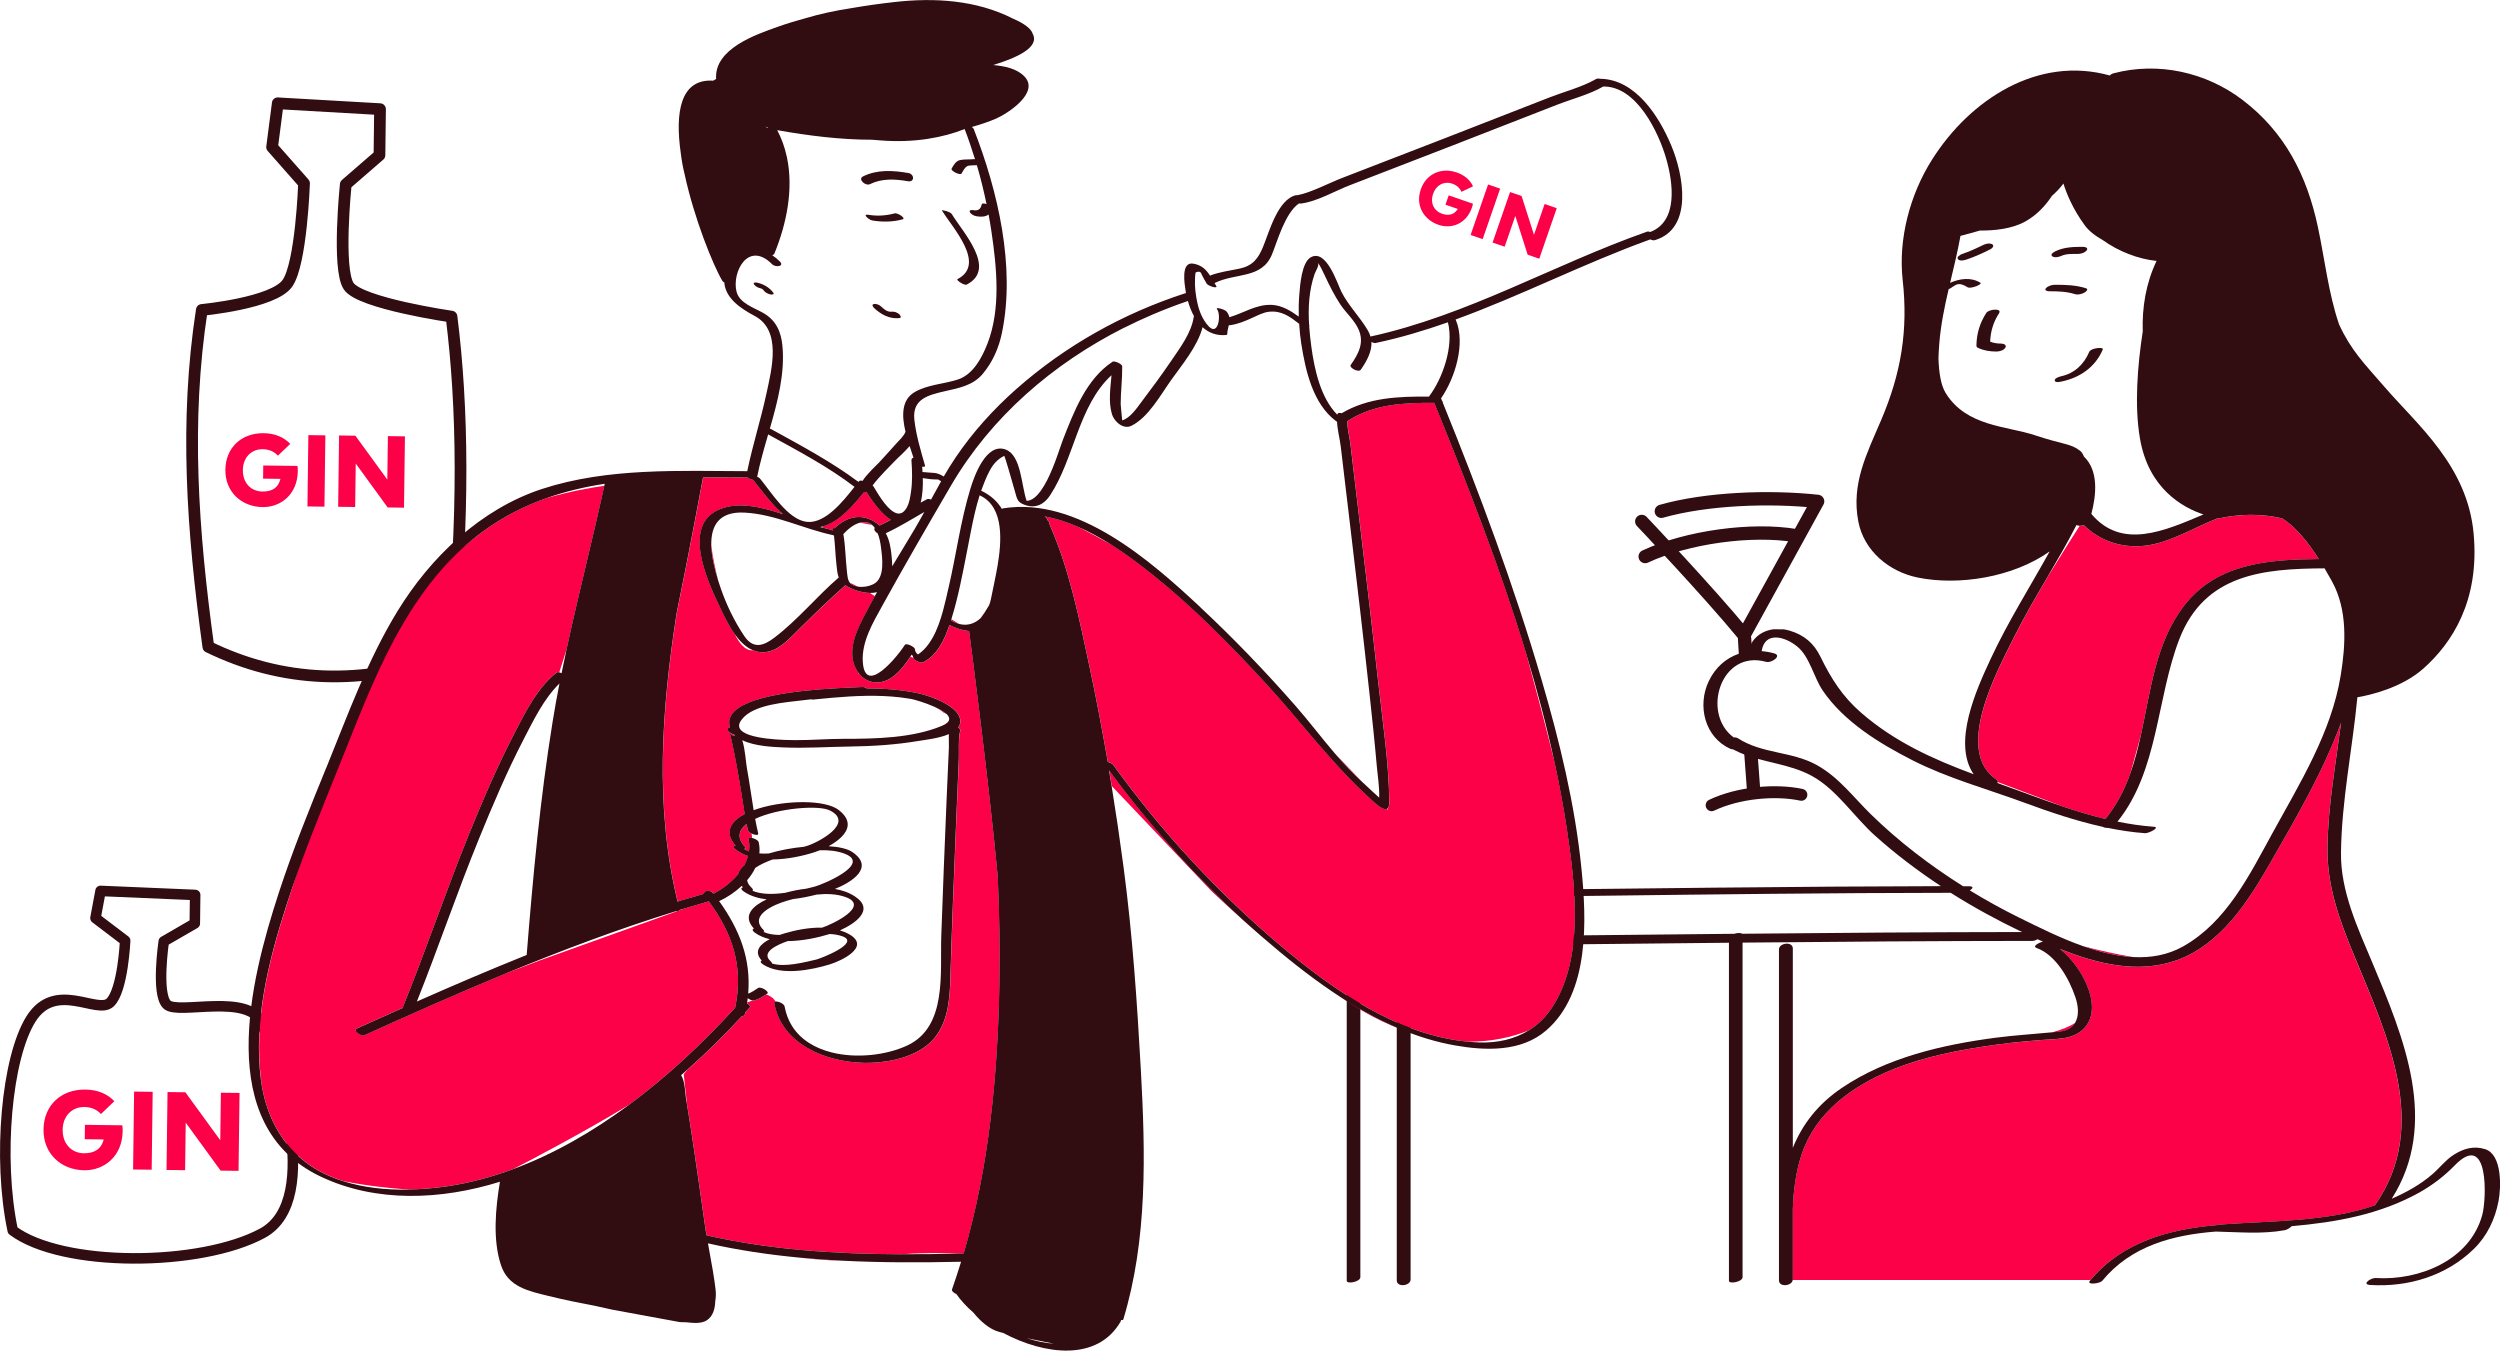 <?xml version="1.0" encoding="UTF-8"?><svg xmlns="http://www.w3.org/2000/svg" viewBox="0 0 572.13 309.07"><defs><style>.f,.g,.h,.i,.j,.k{fill:none;}.g,.h{stroke-miterlimit:10;}.g,.h,.i,.j,.k{stroke:#310c11;stroke-linecap:round;}.g,.k{stroke-width:3.05px;}.l{fill:#fc0048;}.m{fill:#310c11;}.h{stroke-width:2.73px;}.i{stroke-width:2.68px;}.i,.j,.k{stroke-linejoin:round;}.j{stroke-width:2.41px;}</style></defs><g id="a"/><g id="b"><g id="c"><path class="l" d="M538.7,218.6c-3.32-8.03-6.17-15.77-6.06-24.55,.12-9.64,1.89-19.13,3.12-28.67-4.16,11.36-10.46,22.07-16.44,32.5-4.97,8.66-11.25,18.31-21.12,21.86-8.9,3.2-18.22,.87-26.81-2.58,5.5,4.33,10.63,14.54,4.68,18.96-1.45,1.08-3.45,1.53-5.22,1.64-4.89,.32-9.78,.72-14.63,1.41-7.92,1.13-15.96,2.65-23.39,5.72-8.99,3.71-17.29,9.69-20.51,19.26-1.38,4.1-1.89,8.31-2.04,12.57v16.11s-.01,.07-.02,.1h68.16c7.34-8.74,18.05-11.64,29.04-12.56,.18-.06,.35-.1,.48-.11,11.69-.89,24.28-.55,35.54-4.39h0c12.8-18.2,2.68-39.19-4.79-57.28Z"/><path class="l" d="M474.89,234.1c-1.37,.89-3.25,1.6-5.31,2.18,.57-.06,1.15-.11,1.72-.17,1.82-.2,2.95-.96,3.59-2.01Z"/><path class="l" d="M488.22,219.03c-3.95-.65-8.13-1.63-11.38-2.46,3.76,1.32,7.61,2.27,11.38,2.46Z"/><path class="l" d="M456.91,178.45c.25,.17,.32,.35,.29,.53l14.97,5.63c3.19,1.07,6.4,2.04,9.65,2.82,2.61-3.19,4.41-6.74,5.74-10.51l2.36-8.55c2.26-10.28,3.36-21.11,9.82-29.61,7.49-9.86,19.47-10.72,30.94-10.81-2.28-3.57-5.12-7.26-8.37-9.29-7.3-1.82-14.29-.05-14.29-.05,0,0-.13-.01-.36-.05-5.61,2.18-11.14,5.71-16.8,6.34-5.35,.59-10.29-1.11-13.95-4.71-.32,.1-.66,.15-.97,.15-1.2,1.86-3.97,6.19-7.22,11.5-2.79,4.78-5.6,9.55-8.05,14.5-3.68,7.44-13.52,25.51-3.75,32.12Z"/><path class="k" d="M375.72,119.33s15.2,16,23.42,26.01l16.83-30.6c-11.1-1.19-25.44-.66-35.77,2.27"/><line class="g" x1="399.25" y1="146.13" x2="399.46" y2="149.69"/><path class="g" d="M410.98,122.59c-9.93-1.71-24.91,.3-34.48,4.78"/><path class="f" d="M476.9,104.47s.02,.01,.02,.02c3.36,3.23,2.83,8.76,1.68,13.11,6.97,8.3,16.77,3.87,25.66,.13-4.75-1.58-12.58-5.89-14.54-17.41-1.28-7.55-.55-16.67,.64-24.45-.17-5.56,.72-11.04,3.17-16.18-.03,0-.07,0-.1,0-4.22-.45-8.63-2.16-12.27-4.79-1.63-.91-3.07-2-4.06-3.34-2.85-3.86-4.26-7.56-4.89-9.57-.75,1.01-1.64,1.95-2.62,2.81-1.32,2.01-3.28,4.29-6.07,5.86-3.07,1.73-7.13,2.12-10.42,2.09-1.54,.45-3.04,.85-4.45,1.22-.65,3.6-1.52,7.17-2.37,10.74,2.23-.97,4.74-1.34,6.9-.03,.45,.27-.84,.78-.95,.82-.49,.17-1.49,.52-2,.21-.59-.36-1.25-.73-1.97-.7-.64,.02-1.31,.57-1.83,.91-.15,.1-.32,.18-.49,.25-.96,4.11-1.81,8.24-2.14,12.46-.08,1.06-.16,2.18-.19,3.33,.1,3.38,.58,6.23,1.64,7.96,4.74,7.72,13.98,7.53,20.44,9.68s8.24,1.86,10.39,3.61c.31,.26,.58,.7,.8,1.25Zm-26.72-45.13c-.56,.19-1.55,.5-2.06,0-.48-.48,.49-1.08,.85-1.2,1.61-.55,3.15-1.22,4.67-1.98,.64-.32,1.5-.62,2.2-.31,.66,.29,.14,.95-.29,1.16-1.76,.87-3.51,1.69-5.37,2.33Zm8.74,20.24c-.42,.63-1.35,.86-2.06,.86-1.53,0-2.83-.21-4.22-.86-.27-.13-.33-.31-.32-.58,.04-2.72,.79-5.12,2.26-7.4,.56-.88,3.71-1.15,2.91,.09-1.31,2.02-1.92,4.13-2.03,6.49,.86,.34,1.64,.44,2.61,.44,.51,0,1.26,.34,.85,.95Zm11.57-22.12c1.96-.93,4.11-.97,6.24-.97,.44,0,1.27,.22,.82,.81-.44,.58-1.37,.82-2.06,.82-1.29,0-2.61-.09-3.8,.47-.51,.24-1.58,.48-2.05,.02-.51-.48,.56-1.01,.86-1.15Zm-2.27,8.5c.46-.53,1.39-.79,2.07-.79,2.4,0,4.76,.07,7.07,.79,.71,.22-.02,.83-.33,1-.62,.33-1.49,.56-2.19,.35-1.91-.59-3.85-.64-5.83-.65-.37,0-1.27-.14-.79-.7Zm2.02,21.17c-.14-.53,1.08-.93,1.41-1,3.11-.68,5.27-2.72,6.5-5.62,.36-.86,3.38-1.19,3.09-.5-1.68,3.96-5.14,6.38-9.28,7.28-.32,.07-1.56,.39-1.71-.16Z"/><path class="f" d="M533.66,133.04c-.5-.91-1.07-1.91-1.68-2.96-14,.07-27.48,1.25-33.26,16.24-5.2,13.49-4.78,30.13-14.14,41.72,2.72,.55,5.47,.97,8.28,1.17,1.66,.12-1.16,1.54-1.97,1.48-2.87-.21-5.7-.64-8.49-1.21-.45,.02-.88-.06-1.16-.24-6.18-1.36-12.2-3.41-18.17-5.61-8.47-3.11-17.36-5.53-25.42-9.64-7.51-3.83-15.73-8.85-20.55-15.99-2.02-2.99-2.96-7.68-5.77-10-2.88-2.37-7.47-3.59-8.18,1.03,.95,.08,1.91,.24,2.88,.51,1.85,.52-.64,2.28-1.84,1.94-10.45-2.94-14.91,11.83-7.44,17.29,.35-.03,.69,.02,.96,.19,5.54,3.59,12.3,2.97,17.96,6.08,5.1,2.8,8.39,7.33,12.48,11.33,6.32,6.18,13.5,11.69,21.1,16.46,.44,0,.88,0,1.32,0,1.23,0,.9,.52,.22,.95,3.73,2.28,7.55,4.39,11.41,6.29,4.32,2.12,9.37,4.67,14.63,6.51,3.75,1.32,7.61,2.27,11.38,2.46,3.97,.2,7.85-.45,11.39-2.44,9.96-5.61,15.19-16.37,20.48-25.99,6.21-11.3,13.44-22.97,15.56-35.9,1.17-7.16,1.64-15.09-1.99-21.66Z"/><path class="f" d="M456.91,178.45c.25,.17,.32,.35,.29,.53-.02,.08-.05,.15-.1,.22,5.02,1.78,10.01,3.71,15.07,5.41,3.19,1.07,6.39,2.04,9.65,2.82,2.61-3.19,4.41-6.74,5.74-10.51,.98-2.76,1.72-5.64,2.36-8.55,2.26-10.28,3.35-21.11,9.81-29.61,7.49-9.86,19.47-10.73,30.94-10.81-2.28-3.57-5.12-7.26-8.37-9.29-7.3-1.82-14.29-.05-14.29-.05,0,0-.13-.01-.36-.05-5.61,2.18-11.14,5.71-16.8,6.34-5.35,.59-10.29-1.11-13.95-4.71-.32,.1-.66,.15-.97,.15-.29,0-.54-.07-.72-.18-2.02,3.97-4.25,7.83-6.51,11.68-2.79,4.78-5.6,9.55-8.05,14.5-3.68,7.43-13.52,25.5-3.74,32.11Z"/><path class="m" d="M286,205.64c55.59-.01,104.83-1.26,160.42-1.32,5.26,3.33,10.74,6.31,16.33,8.98-21.36,.02-42.71,.18-64.07,.39-.29-.24-1.09-.21-1.8,.01-28.52,.28-57.04,.62-85.56,.79v-.59c0-.75-2.69-.33-3.07,.61-9.61,.05-.24,.09-9.85,.09-1.36,0-3.24,2.06-1.13,2.06,9.97,0,.96-.04,10.93-.1v76.56c0,.8,3.12,.26,3.12-.84v-75.75c2.9-.02,5.81-.03,8.71-.06-.23,.21-.38,.48-.38,.8v75.74c0,1.7,3.17,1.29,3.17-.2v-75.74c0-.25-.07-.45-.19-.61,24.35-.19,48.69-.47,73.04-.71v77.37c0,.8,3.12,.26,3.12-.84v-76.56c22.11-.21,44.23-.38,66.35-.39,.37,0,.79-.16,1.15-.39,.41,.19,.83,.37,1.25,.56-1.12,.27-2.43,1.1-1.5,1.43,4.47,1.61,7.49,7.07,8.92,11.29,.71,2.09,.86,4.3-.07,5.85-.63,1.06-1.77,1.81-3.59,2.01-.57,.06-1.15,.11-1.72,.17-4.3,.42-8.62,.68-12.91,1.24-12.14,1.6-24.86,4.53-35.14,11.47-5.59,3.77-9.1,8.46-11.24,13.73v-45.62c0-1.7-3.17-1.29-3.17,.2v75.74c0,1.66,3.01,1.3,3.15-.1,0-.03,.02-.07,.02-.1v-16.11c.16-4.25,.66-8.46,2.04-12.56,3.22-9.57,11.52-15.54,20.51-19.26,7.43-3.07,15.47-4.59,23.39-5.72,4.85-.69,9.74-1.09,14.63-1.41,1.77-.12,3.77-.56,5.22-1.64,5.95-4.42,.82-14.63-4.68-18.96,8.59,3.45,17.91,5.78,26.81,2.58,9.87-3.55,16.15-13.2,21.12-21.86,5.98-10.43,12.28-21.14,16.44-32.5-1.23,9.54-3,19.03-3.12,28.67-.11,8.78,2.75,16.51,6.06,24.54,7.47,18.09,17.59,39.08,4.79,57.27h0c-11.26,3.84-23.85,3.51-35.54,4.4-.14,.01-.3,.05-.48,.11-10.99,.92-21.7,3.81-29.04,12.56-.06,.07-.12,.14-.18,.21-.8,.98,2.3,.66,2.87-.04,6.54-7.94,16.09-10.47,25.93-11.24,5.29,.11,10.54,.63,15.79-.31,.49-.09,1.28-.53,1.59-.92,10.17-.9,20.17-2.65,29.27-7.73,2.91-1.63,5.7-3.75,8.02-6.15,7.98-8.23,7.3,7.75,6.36,11.23-2.81,10.5-14.53,15.13-24.41,14.51-1.07-.07-3.35,1.46-1.26,1.59,8.71,.54,17.39-2.07,23.71-8.23,3.06-2.98,4.88-6.84,5.67-11,.6-3.11,.84-10.62-3.07-11.85-2.63-.82-4.96-.14-7.24,1.32-1.82,1.16-3.2,3.01-4.83,4.41-2.75,2.39-5.98,4.16-9.31,5.62,10.97-17.26,2.8-36.83-4.47-54.11-3.32-7.88-7.24-16.28-7.14-25,.13-11.99,2.61-23.75,3.75-35.65,3.01-.52,10.15-2.17,15.13-6.6,6.45-5.74,12.91-15.41,11.47-30.9-1.43-15.49-12.82-24.77-20.43-33.58-4.56-5.27-7.6-8.26-10.36-14.26-2.44-7.14-3.28-14.94-4.85-22.31-2.51-11.75-7.53-21.66-17.22-29.04-8.38-6.38-19.33-8.8-29.51-6.12-.42,.11-.7,.3-.89,.51-16.39-4.58-31.94,5.41-40.7,19.29-5.02,7.94-7.74,18.12-6.7,27.5,1.29,11.52-.36,21.38-4.92,32.06-3.29,7.71-6.89,14.59-5.23,23.22,1.29,6.75,7.08,11.5,13.61,12.83,9.28,1.89,21.71,.01,30.18-5.98-4.54,8.19-9.57,16.13-13.52,24.63-3.15,6.78-8.84,19.14-3.87,26.36-9.3-3.45-18.06-7.4-25.76-14.08-4.21-3.65-6.88-7.81-9.28-12.77-1.53-3.16-3.79-5.04-7.13-6.03-.44-.13-.88-.22-1.32-.28l-2.29-.02c-2.8,.35-5.15,2.13-5.77,5.07-.45,.07-.89,.16-1.32,.27l-.92,.28c-2.88,1-5.32,3.09-6.83,6.25-2.7,5.63-.92,12.89,4.97,15.51,.16,.07,.35,.09,.55,.09,.12,.07,.25,.12,.37,.19l1.06,.51c5.38,2.39,11.42,2.53,16.67,5.41,5.64,3.09,9.67,9.4,14.45,13.68,4.7,4.21,9.76,8.03,15.05,11.53-16.59,.03-33.18,.16-49.77,.33h-.69c-19.73,.21-39.47,.45-59.2,.65l-2.65,.03c-16.97,.17-27.6,.29-44.58,.29-.48,0-3.87,.36-4.33,.72l3.05,.77Zm179.7-106.03c-6.45-2.15-15.69-1.96-20.44-9.68-1.06-1.73-1.54-4.58-1.64-7.96,.03-1.14,.11-2.26,.19-3.33,.33-4.22,1.18-8.35,2.14-12.46,.18-.07,.34-.16,.49-.25,.52-.34,1.18-.89,1.83-.91,.72-.03,1.38,.34,1.97,.7,.51,.31,1.51-.04,2-.21,.11-.04,1.4-.55,.95-.82-2.16-1.3-4.67-.94-6.9,.03,.85-3.57,1.72-7.13,2.37-10.74,1.41-.37,2.91-.77,4.45-1.22,3.29,.03,7.35-.37,10.42-2.09,2.79-1.57,4.75-3.85,6.07-5.86,.98-.86,1.87-1.79,2.62-2.81,.62,2.01,2.04,5.71,4.89,9.57,.98,1.34,2.43,2.43,4.06,3.34,3.65,2.63,8.06,4.34,12.27,4.79,.03,0,.07,0,.1,0-2.45,5.14-3.34,10.62-3.17,16.18-1.2,7.78-1.93,16.9-.64,24.45,1.96,11.52,9.79,15.83,14.54,17.41-8.89,3.74-18.69,8.17-25.66-.13,1.15-4.35,1.68-9.88-1.68-13.11,0,0-.02-.01-.02-.02-.23-.55-.49-.99-.8-1.25-2.15-1.76-3.94-1.46-10.39-3.61Zm-5.05,46.72c2.45-4.95,5.26-9.72,8.05-14.5,2.25-3.85,4.48-7.72,6.51-11.68,.18,.11,.43,.17,.72,.18,.3,0,.64-.04,.97-.15,3.66,3.6,8.6,5.3,13.95,4.71,5.66-.62,11.2-4.15,16.8-6.34,.23,.03,.36,.05,.36,.05,0,0,6.99-1.77,14.29,.05,3.25,2.03,6.1,5.72,8.37,9.29-11.47,.09-23.45,.95-30.94,10.81-6.46,8.5-7.55,19.33-9.81,29.61-.64,2.92-1.38,5.79-2.36,8.55-1.33,3.76-3.13,7.32-5.74,10.51-3.26-.78-6.47-1.75-9.65-2.82-5.05-1.69-10.05-3.63-15.07-5.41,.05-.07,.09-.15,.1-.22,.03-.18-.05-.36-.29-.53-9.78-6.61,.07-24.68,3.74-32.11Zm75,8.37c-2.12,12.93-9.36,24.6-15.56,35.9-5.29,9.63-10.52,20.39-20.48,25.99-3.54,1.99-7.42,2.64-11.39,2.44-3.77-.19-7.62-1.15-11.38-2.46-5.26-1.84-10.31-4.39-14.63-6.51-3.87-1.9-7.68-4.01-11.41-6.29,.68-.43,1.01-.95-.22-.95-.44,0-.88,0-1.32,0-7.59-4.77-14.78-10.28-21.1-16.46-4.09-4-7.38-8.53-12.48-11.33-5.66-3.11-12.42-2.49-17.96-6.08-.26-.17-.61-.22-.96-.19-7.47-5.45-3.01-20.22,7.44-17.29,1.2,.34,3.69-1.42,1.84-1.94-.97-.27-1.93-.44-2.88-.51,.71-4.61,5.31-3.39,8.18-1.03,2.81,2.31,3.75,7.01,5.77,10,4.82,7.14,13.03,12.17,20.55,15.99,8.06,4.1,16.95,6.53,25.42,9.64,5.97,2.2,11.99,4.25,18.17,5.61,.28,.18,.71,.26,1.16,.24,2.79,.57,5.61,1,8.49,1.21,.81,.06,3.62-1.36,1.97-1.48-2.8-.2-5.56-.62-8.28-1.17,9.36-11.59,8.94-28.23,14.14-41.72,5.78-14.99,19.26-16.17,33.26-16.24,.62,1.05,1.18,2.05,1.68,2.96,3.63,6.57,3.16,14.5,1.99,21.66Z"/><path class="m" d="M477.03,66.96c.32-.17,1.04-.78,.33-1-2.31-.72-4.67-.79-7.07-.79-.68,0-1.61,.26-2.07,.79-.48,.56,.42,.7,.79,.7,1.98,0,3.92,.05,5.83,.65,.7,.22,1.57-.01,2.19-.35Z"/><path class="m" d="M455.84,55.86c-.7-.31-1.57-.01-2.2,.31-1.52,.76-3.06,1.43-4.67,1.98-.35,.12-1.33,.72-.85,1.2,.5,.5,1.5,.19,2.06,0,1.86-.63,3.62-1.45,5.37-2.33,.43-.21,.95-.87,.29-1.16Z"/><path class="m" d="M471.68,58.59c1.19-.56,2.51-.47,3.8-.47,.69,0,1.62-.25,2.06-.82,.45-.59-.38-.81-.82-.81-2.13,0-4.28,.04-6.24,.97-.3,.14-1.36,.67-.86,1.15,.47,.45,1.54,.22,2.05-.02Z"/><path class="m" d="M458.06,78.63c-.97,0-1.75-.1-2.61-.44,.1-2.36,.72-4.47,2.03-6.49,.8-1.24-2.34-.97-2.91-.09-1.47,2.28-2.21,4.69-2.26,7.4,0,.27,.06,.45,.32,.58,1.39,.65,2.7,.85,4.22,.86,.71,0,1.64-.23,2.06-.86,.41-.61-.34-.95-.85-.95Z"/><path class="m" d="M481.23,80c.29-.69-2.72-.36-3.09,.5-1.23,2.91-3.38,4.95-6.5,5.62-.32,.07-1.55,.46-1.41,1,.15,.55,1.39,.23,1.71,.16,4.14-.9,7.6-3.32,9.28-7.28Z"/><line class="g" x1="400.7" y1="172.49" x2="401.33" y2="181.05"/><path class="h" d="M391.71,184.28c6.09-2.9,14.55-3.66,20.54-2.39"/><g><g><path class="l" d="M337.09,42.65l-2.63,1.25c-.36-.82-1.04-1.5-2.12-1.87-1.85-.64-3.66,.29-4.36,2.3-.77,2.22,.27,3.98,1.99,4.57,1.64,.57,2.85,.18,3.65-1.08l-2.82-.98,.74-2.13,5.55,1.92c-.06,.32-.15,.61-.24,.89-1.28,3.7-4.67,4.96-7.65,3.93-3.44-1.19-5.31-4.5-4.05-8.11,1.21-3.51,4.63-5.11,8.23-3.87,1.83,.63,3.08,1.77,3.72,3.17Z"/><path class="l" d="M339.31,54.73l-2.76-.95,4-11.56,2.76,.95-4,11.56Z"/><path class="l" d="M352.26,59.21l-2.65-.92-2.83-8.88-2.44,7.05-2.76-.95,4-11.56,2.64,.91,2.83,8.88,2.44-7.05,2.77,.96-4,11.56Z"/></g><g><g><path class="l" d="M26.17,252.01l-3.07,2.94c-.88-.97-2.13-1.59-3.79-1.61-2.85-.04-4.93,2.08-4.97,5.18-.04,3.43,2.2,5.38,4.85,5.41,2.53,.03,4.03-1.07,4.55-3.16l-4.34-.06,.04-3.29,8.56,.11c.06,.47,.08,.91,.07,1.34-.07,5.71-4.19,9-8.78,8.95-5.31-.07-9.4-3.79-9.33-9.35s4.05-9.2,9.61-9.12c2.83,.04,5.07,1.03,6.6,2.67Z"/><path class="l" d="M34.71,267.69l-4.25-.05,.23-17.83,4.25,.05-.23,17.83Z"/><path class="l" d="M54.58,267.95l-4.09-.05-7.99-10.98-.14,10.88-4.25-.05,.23-17.83,4.08,.05,7.99,10.98,.14-10.88,4.27,.05-.23,17.83Z"/></g><path class="j" d="M23.01,203.89l21.65,.92-.08,6.52-7.1,4.11s-1.78,12,.72,14.45,18.94-2.83,21.77,4.4c2.83,7.23,14.3,40.2,.11,47.92-14.19,7.71-45.82,7.89-57.17-.62-3.48-16.52-1.39-39.64,4.22-48.46,5.61-8.82,15.15-.89,18.08-3.7,2.93-2.81,3.43-14.16,3.43-14.16l-6.79-5.16,1.16-6.22Z"/><g><path class="l" d="M66.41,101.59l-2.81,2.69c-.8-.88-1.95-1.46-3.47-1.48-2.61-.03-4.51,1.9-4.55,4.74-.04,3.14,2.01,4.92,4.44,4.95s3.68-.98,4.16-2.9l-3.97-.05,.04-3.01,7.83,.1c.05,.43,.07,.83,.07,1.23-.07,5.22-3.84,8.24-8.03,8.19-4.86-.06-8.61-3.47-8.54-8.56s3.71-8.42,8.79-8.35c2.59,.03,4.64,.95,6.04,2.44Z"/><path class="l" d="M74.25,115.95l-3.89-.05,.21-16.32,3.89,.05-.21,16.32Z"/><path class="l" d="M92.46,116.18l-3.74-.05-7.31-10.05-.13,9.95-3.89-.05,.21-16.32,3.73,.05,7.31,10.05,.13-9.95,3.9,.05-.21,16.32Z"/></g><path class="i" d="M63.56,23.64l23.41,1.34-.13,10.53-7.71,6.69s-2,19.38,.68,23.31,23.52,6.95,23.52,6.95c2.61,20.79,2.96,45.78-.21,77.32-20.4,7.48-38.76,6.37-55.44-1.75-3.65-26.64-5.43-51.53-1.49-77.1,0,0,16.39-1.54,19.58-6.09,3.19-4.55,3.81-22.88,3.81-22.88l-7.31-8.29,1.3-10.04Z"/></g><path id="d" class="l" d="M289.06,214.54c-6.98-5.94-11.93-10.74-11.93-10.74l-22.69-23.91c-.2-1.21-.39-2.42-.6-3.62,10.02,13.63,21.54,26.35,34.27,37.46,.31,.27,.62,.54,.94,.81Zm-48.8-94.39c4.54,10.29,6.81,21.77,9.14,32.68,1.52,7.13,2.88,14.31,4.12,21.5,.51,.16,1.05,.41,1.22,.65,11.07,15.36,24.13,29.52,38.64,41.69,11.94,10.02,26.62,20.25,42.63,21.73,5.2,0,9.9-.98,13.85-2.59,2.09-1.29,3.93-3.05,5.4-5.32,7.35-11.33,5.25-27.83,3.4-40.35-.78-5.27-1.77-10.52-2.9-15.75-1.97-8.06-4.35-17.01-6.48-24.82-5.92-19.55-13.45-38.71-21.03-57.38-7-.06-13.89,.28-19.9,4.19-.03,1.66,.51,3.61,.7,5.15,.57,4.88,1.16,9.75,1.74,14.63,1.58,13.27,3.16,26.55,4.62,39.83,1.01,9.1,2.44,18.38,2.55,27.55,0,.81-.15,1.25-.41,1.47l.05,.38-.22-.27c-1.02,.4-3.12-1.76-4.04-2.6-8.87-8.09-15.82-17.68-23.95-26.47-8.04-8.71-16.54-17.33-25.82-24.72-2.83-2.26-5.96-4.61-9.29-6.72-2.7-1.52-5.3-2.9-7.53-4.05-2.5-1.09-5.07-1.93-7.68-2.4,.23,.13,.42,.29,.5,.45,.08,.17,.15,.33,.23,.5l.3,.29,.18,.76Zm80.33,115.38c-5.4-2.24-10.58-5.2-15.51-8.52,2.23,1.55,4.46,3,6.65,4.28,3,1.77,5.97,3.17,8.87,4.24Zm-8.98-56.72c-1.64-1.71-3.71-3.87-6.05-6.32,.97,1.12,1.95,2.23,2.98,3.3,.99,1.04,2.03,2.04,3.07,3.02Zm-110.31-58.57c.88-.41,1.74-.85,2.59-1.31-.6-.37-1.19-.84-1.75-1.39h-.08l-.15-.22c-1.5-1.51-2.78-3.43-3.62-4.77-.16,.03-.34,.04-.53,.03-2.49,3.08-5.59,6.73-9.35,7.83l-.26,.3c.63,.18,1.25,.33,1.85,.46,.14,.03,.32,.11,.5,.22,.05-.06,.11-.12,.17-.18-.01-.07-.02-.14-.04-.2-.03-.15,.15-.19,.41-.16,3.02-2.89,6.82-3.6,10.26-.59Zm3.31-3.04s.07,.04,.11,.06v-.07h-.11Zm-7.67,2.45l2.63,.48c-.48-.4-1.05-.64-1.76-.64-.33,0-.66,.06-.98,.14,.04,0,.07,0,.11,.01Zm18.96,43.4c.22,.1,.42,.19,.59,.27-.63-.56-1.59-1.09-2.65-1.57,.86,.43,1.6,.88,2.06,1.3Zm-58.58,81.75l-.85,1.03,.75,6.85c.99,5.99,1.86,12,2.73,18.01,.53,3.64,1.04,7.28,1.56,10.93,.07,.37,.14,.73,.21,1.09,14.63,3.35,29.69,4.28,44.71,4.33,5.39-.41,10.42-.26,12.87-.14,.42,0,.84-.02,1.26-.03,5.82-19.86,7.79-40.86,8.17-61.45,.15-8.33,0-16.66-.39-24.97-1.9-20.48-6.04-52.26-6.54-56.03-1.59-.14-3.18-.68-4.49-1.38-1.13,3.33-2.81,6.98-6.07,8.55-.5,.24-2.14-.47-2.21-1.05h0c-.23-.07-.46-.14-.68-.23-1.95,2.95-4.67,6.31-8.35,5.83-1.42-.18-2.55-.93-3.37-1.96-.07-.04-.14-.07-.21-.11v-.18c-.08-.09-.13-.17-.19-.26-.08-.11-.15-.23-.21-.36-.34-.62-.6-1.28-.76-1.97-.98-4.33,1.82-8.93,3.74-12.58,.4-.77,.82-1.53,1.23-2.29l-1.14-.72c-1.97-.03-4.08-.82-5.55-1.72l-.15,.06c-3.56,3.12-6.92,6.42-10.29,9.74-1.96,1.92-4.39,4.72-7.21,5.34-1.31,.29-2.5,.14-3.57-.31-1.93,.2-3.36-2.04-4.14-3.67-1.37-1.92-2.43-4.14-3.24-5.84-2.88-5.98-9.1-19.13-.17-22.76,4.26-1.74,9.31-.57,14.22,1.06l-.44-.52c-2.36-2.23-4.39-5.05-6.18-7.26-.44-.03-.94-.25-1.24-.55-3.4-.01-6.81-.04-10.21-.02-.26,1.38-3.06,16.56-6.05,31.11-3.42,21.94-5.06,44.18,.19,65.83,.14,0,.31,0,.49-.02,1.82-.55,3.64-1.08,5.46-1.59,.03,0,.07-.01,.11-.01-.05-.82,1.45-.99,2.08-.19,.04,.05,.07,.09,.1,.14,2.04-1.06,4.1-2.6,5.65-4.47,.17-.72,.66-1.4,1.39-2.02,.37-.68,.66-1.39,.86-2.13-1.07-.37-2.06-.89-2.91-1.58-.66-.53-.39-.74,.11-.74-2.71-3.08-1.24-5.56,2.05-7.28-.4-2.36-.72-4.74-1.13-7.08-.41-2.38-.84-4.77-1.31-7.14-.2-1.03-.42-2.05-.66-3.07-.09-.37-.18-.73-.28-1.09-.05-.16-.08-.26-.1-.34-.37-.3-.57-.67-.28-.95,.02-.02,.04-.04,.06-.05,.08-.07,.2-.1,.33-.11-1.84-5.97,11.07-7.97,20.79-8.73,2.73-.21,5.21-.33,7.04-.41,1.13-.05,2.02-.08,2.55-.11,.28-.02,.62,.12,.93,.32,4.01,0,8,.3,11.88,1.14,2.49,.54,10.02,3.04,9.49,6.74-.05,.39-.21,.74-.44,1.05,.26,.21,.45,.44,.48,.63,0,.03,0,.06,0,.1,0,.11-.03,.19-.08,.25-.42,1.46-.19,4.52-.27,6.23-.24,5.28-.46,10.55-.67,15.83-.47,11.57-.94,23.14-1.28,34.71-.14,4.89-.64,10.21-4.15,13.91-3.35,3.54-9.14,4.89-13.84,5.08-.36,.01-.73,.02-1.1,.02-.19,.01-.4,0-.62,0-8.77-.17-18.89-4.25-20.57-13.67-.04-.22,.09-.33,.31-.36l-.61-.74s-.77-.68-1.6-.87c-.83,.56-1.65,1.05-2.63,1.34-.13,.04-.28,.04-.43,.02-.43,.17-.86,.32-1.24,.44-.01,.08-.02,.15-.03,.23,.49,.29,.85,.68,.67,.88-.35,.39-.71,.77-1.06,1.16-.02,.1-.04,.21-.06,.31-.09,.41-.42,.6-.79,.63-3.92,4.25-8.06,8.34-12.4,12.2Zm60.34-102.84c.63,.4,1.25,.66,1.85,.83l-1.77-1.08c-.03,.09-.05,.17-.08,.26Zm-25.08,146.55c-3.19-.16-6.38-.39-9.56-.69,3.37,.39,6.68,.65,9.56,.69Zm-28.22-155.64c-.68-2.72-1.29-5.57-1.57-8.04,.06,2.66,.8,5.59,1.57,8.04Zm7.05,61.99c.13-.94,.12-1.91-.1-2.9-.06-.26,.31-.29,.78-.19,0-.25,0-.39,0-.39,0,0-.04-.22-.1-.61-.4-.2-.74-.48-.82-.78-.11-.46-.2-.94-.3-1.41-1.77,1.38-2.3,3.11-.45,5.16,.36,.39,.2,.55-.15,.56,.35,.22,.72,.41,1.13,.56Zm-3.16-26.53c-.08-.07-.16-.15-.23-.22-.35-.07-.74-.26-1.03-.49,.17,.32,.6,.96,1.26,.71Zm28.09-34.05l-1.53-.78-.18,.07c.17,.17,.38,.33,.66,.44,.34,.13,.69,.22,1.05,.28ZM59.74,247.22c.98,7.4,4.26,14.23,10.29,18.79,2.57,1.94,5.51,3.33,8.63,4.31,5.28,1.06,10.6,1.61,14.65,1.9,3.18-.05,6.31-.33,9.22-.77,5.1-.77,10.1-2.12,14.97-3.93,4.41-2.27,15.95-8.32,26.39-14.64,9.01-6.66,17.21-14.42,24.36-22.27,1.94-9.33-.53-16.9-6.03-24.34-1.79,.51-3.58,1.03-5.36,1.57l-1.42,.51c-.1,.14-.29,.19-.52,.19l-31.61,11.34-7.17,2.72c-11,4.55-21.89,9.39-32.73,14.29-.76,.34-2.81-1.05-1.69-1.55,3.52-1.59,7.04-3.17,10.57-4.74-.06-.09-.08-.18-.04-.26,5.3-13.02,9.77-26.36,15.06-39.39,3.23-7.97,6.65-15.88,10.61-23.52,2.45-4.72,5.21-10.23,9.52-13.56,.12-.09,.32-.09,.56-.03l1.68-5.28c2.7-12.5,5.9-24.9,8.63-37.39-3.09,.44-7.97,1.29-13.34,2.85-4.98,1.78-9.79,4.22-14.35,7.54-6.36,4.64-11.76,10.04-15.98,16.42-8.07,11.29-12.17,24.14-17.68,36.67-4.27,10.63-7.83,21.5-11.34,32.42-4.11,12.76-7.63,26.66-5.84,40.15Z"/><path id="e" class="m" d="M176.27,67.37c-.56-.13-1.15-.43-1.5-.9-.19-.26-.41-.42-.71-.49-.53-.11-1.21-.43-1.5-.9-.3-.49,.42-.46,.7-.4,1.43,.31,2.83,1.11,3.71,2.3,.35,.48-.46,.46-.7,.4Zm42.83-3.47c-.33,.17,1.56,1.52,2.14,1.22,7-3.59-.94-12.03-3.4-16.1-.37-.62-2.37-1-2.3-.89,2.36,3.91,10.29,12.31,3.56,15.76Zm-13.34,7.99c-.46-.39-1.06-.62-1.66-.56-1.03,.11-1.75-.52-2.46-1.19-.39-.37-1.12-.68-1.66-.56-.58,.13-.19,.68,.07,.92,1.59,1.5,3.55,2.53,5.78,2.3,.61-.06,.16-.73-.07-.92Zm-6.16-21.44c2.32,.39,4.67,.37,6.95-.25,.9-.24-1.16-1.54-1.78-1.37-1.94,.52-3.99,.67-5.98,.33-1.62-.27,.08,1.17,.81,1.29Zm8.28-10.85c-3.5-.61-7.1-.85-10.37,.77-1.29,.64,.57,2.28,1.59,1.77,2.73-1.34,5.71-1.18,8.64-.67,1.64,.29,1.55-1.63,.14-1.87ZM74.7,175.64c4.94-12.14,9.37-24.48,16.23-35.71,7.59-12.43,19.1-23.46,33.17-28.05,14.97-4.88,31.37-4.1,46.91-4.05,1.23-5.97,3.11-11.8,4.39-17.76,1.22-5.64,3.53-14.47-2.71-17.78-3.21-1.7-6.66-4.02-6.93-7.65-.21-.12-.38-.25-.45-.37-2.13-3.59-6.45-14.27-8.64-24.42-.38-1.51-.68-3.16-.88-4.84-1.33-9.32-.09-17.03,7.42-16.55l.69-.4s-.02-.06-.02-.09c-.38-6.79,9.01-10.03,14.05-11.82,2.17-.77,4.38-1.44,6.61-2.04,2.94-.88,6.35-1.64,10.26-2.24,3.27-.57,6.56-1.03,9.83-1.4,9.25-1.05,18.82-.47,27.19,3.79,2.62,1.12,4.19,2.35,4.51,3.46,1.75,3.24-4.13,5.65-9.04,7.16,2.67,.26,5.32,.78,7.1,2.56,3.7,3.72-3.8,8.56-6.46,9.71-1.75,.75-3.61,1.37-5.54,1.91,.22,.14,.39,.3,.45,.46,5.53,14.21,9.59,31.47,6.46,46.64-.71,3.45-2.14,6.71-4.41,9.41-2.21,2.62-5.29,3.19-8.49,3.92-4.01,.91-7.66,1.81-7.15,6.54,.39,3.56,1.46,7.08,2.44,10.51,.08,.27-.23,.33-.65,.25,.03,.39,.05,.8,.08,1.23,.95,.12,1.88,.11,2.83,.22,.71,.09,1.39,.42,2.03,.81,.86-1.48,1.75-2.95,2.72-4.37,3.89-5.76,8.66-11.03,13.86-15.63,11.25-9.95,24.44-17.32,38.71-21.95,.02,0,.03,0,.05,0,.03,0,.06-.01,.1-.01h0c-.03-.16-.06-.3-.08-.45-.25-1.6-1.16-6.79,1.73-6.31,1.96,.33,2.97,1.39,3.84,2.74,2.14-.84,4.42-1.11,6.68-1.58,3.11-.65,4.35-2.31,5.48-5.05,1.41-3.4,3.34-10.8,7.53-11.78,.09-.02,.21-.02,.33,0,2.87-.49,7.37-2.85,10.35-3.99,7.91-3.04,15.81-6.1,23.71-9.17,7.88-3.06,15.75-6.13,23.62-9.21,3.33-1.3,7.25-2.31,10.41-4.07,.06-.07,.15-.13,.3-.16,.08-.03,.16-.06,.26-.08h.01c.16-.03,.36-.01,.55,.04,8.16,.08,13.53,8.59,16.34,15.29,2.69,6.4,5.21,18.96-3.77,21.65-.29,.09-.67,0-1.03-.18-15.22,5.49-29.51,12.86-44.58,18.34,.04,.04,.07,.09,.08,.13,2.24,5.33-.15,13.2-3.39,17.9,0,0,0,.01,0,.02,.07,.17,.13,.33,.2,.5,.16,.17,.23,.32,.17,.42,8.45,20.84,16.33,41.95,22.65,63.54,4.12,14.08,7.63,28.48,9.1,43.1,1.18,11.77,1.92,28.49-8.07,37.09-5.74,4.95-13.87,4.65-20.87,3.42-4.26-.75-8.4-2.03-12.43-3.7-5.4-2.24-10.58-5.2-15.51-8.52-5.69-3.84-11.05-8.16-16.02-12.47-.31-.27-.63-.54-.94-.81-12.73-11.11-24.26-23.83-34.27-37.46,.2,1.21,.4,2.42,.6,3.62,1,6.18,1.91,12.37,2.73,18.57,2.05,15.43,3.1,30.96,3.96,46.5,1.04,18.91,1.54,38.69-4.03,57-.04,.15-.27,.17-.56,.12,.04,.1,.04,.19,0,.27-5.28,9.28-17.45,7.73-26.93,2.68-.29-.07-.56-.14-.82-.21-2.29-.59-4.35-2.44-6-4.45-1.56-1.36-2.89-2.8-3.88-4.23-.59-.26-1.13-.7-1-1.08,.74-2.09,1.42-4.2,2.07-6.32-9.11,.2-18.27,.22-27.39-.25-3.19-.16-6.38-.39-9.56-.69-7.05-.67-14.05-1.7-20.97-3.27,.85,4.58,1.5,8.39,1.73,10.48,.12,1.04,.08,1.94-.06,2.71-.06,1.83-.53,3.46-1.89,4.39-1.31,.9-3.33,.62-4.8,.48h-.03c-.9,.02-1.51-.06-1.51-.06l-15.43-2.84s-1.59-.33-3.96-.88c-3.52-.66-7.03-1.37-10.51-2.23-4.64-1.14-9.25-2.07-10.9-7.03-1.95-5.81-1.26-13.09-.25-19.12-13.39,4.17-28.31,4.88-41.09-1.21-24.53-11.69-16.09-44.78-9.53-64.88,3.17-9.73,7.03-19.23,10.89-28.7Zm45.1-6.37c-3.83,7.38-7.08,15.07-10.22,22.76-5.01,12.28-9.26,24.86-14.18,37.17,8.33-3.68,16.7-7.27,25.15-10.66,0-.03-.01-.07-.01-.1,1.43-17.81,3.07-35.63,5.93-53.28,.47-2.93,1-5.84,1.57-8.75-3.59,3.49-6.01,8.56-8.24,12.85Zm45.12-34.7c1.31,3.81,3.16,7.65,5.42,11,2.04,3.03,4.37,2.25,6.81,.41,5.33-4.02,9.7-9.42,14.76-13.79,.01,0,.03-.01,.04-.02-.35-.91-.41-1.96-.53-3-.25-2.18-.29-4.4-.56-6.58-.06-.04-.12-.07-.17-.11-6.83-1.43-13.24-4.8-20.29-5.17-6.07-.32-7.72,3.23-7.62,7.5,.06,2.65,.8,5.59,1.57,8.04,.19,.61,.38,1.19,.57,1.72Zm34.88-.84c2.89-1.37,2.09-6.26,1.78-8.75-.11-.83-.32-1.91-.71-2.9-.57-.33-.99-.89-.67-1.26-.19-.27-.4-.51-.64-.71-.48-.4-1.05-.64-1.76-.64-.33,0-.66,.06-.98,.14-1.48,.38-2.79,1.51-3.82,2.62,.49,2.77,.49,5.64,.81,8.42,.12,1.03,.13,2.18,.83,2.88,.17,.17,.38,.33,.66,.44,.34,.13,.69,.22,1.05,.28,1.17,.18,2.42-.03,3.46-.53Zm74.87,5.22c7.62,7.11,14.91,14.71,21.78,22.55,3.14,3.58,6,7.39,9.1,11,.97,1.12,1.95,2.23,2.98,3.3,.99,1.04,2.03,2.04,3.07,3.02,.84,.79,1.69,1.58,2.54,2.36,.49,.45,.99,.91,1.49,1.36,.08-2.39-.34-4.91-.55-7.23-.47-5.41-1.05-10.8-1.63-16.2-1.44-13.35-3.02-26.69-4.61-40.03-.67-5.63-1.35-11.26-2.01-16.89-.2-1.69-.76-3.79-.85-5.68-.08-.04-.15-.08-.21-.12-5.33-3.97-7-11.57-7.98-17.77-.23-1.49-.38-3-.47-4.51-2.03-1.56-3.96-3.09-6.94-2.76-1.26,.14-2.65,.87-3.76,1.37-1.7,.78-3.28,1.44-5.14,1.71-.07,.01-.17,0-.26-.01-.14,.6-.32,1.23-.36,1.98,0,.17-.08,.25-.27,.27-2.24,.2-4.01-.54-5.38-1.79-1.13,4.38-4.74,8.64-7.22,12.14-2.41,3.39-5.2,8.52-9.06,10.42-.11,.05-.21,.09-.32,.13-.98,.32-1.98-.07-2.76-.74-.66-.57-1.17-1.34-1.38-2.05-.83-2.76-.36-5.92-.1-8.91-7.6,6.99-8.52,19.11-14.06,27.49-1.58,2.39-3.79,3.18-6.4,1.93-1.15-.55-1.26-1.53-1.6-2.68-.73-2.49-1.4-5-2.19-7.48-.05-.15-.1-.3-.16-.45-.04-.12-.08-.24-.12-.35-.05,.02-.11,.05-.16,.07-.52,.25-1,.6-1.4,.95-1.41,1.25-2.24,3.16-2.94,4.86-.15,.36-.28,.73-.42,1.09-.13,.34-.26,.67-.37,1.01,.03,.01,.06,.03,.09,.04,2.11,1.01,3.61,2.42,4.63,4.1,.09-.05,.2-.09,.35-.12,16.96-2.7,33.66,11.97,45.07,22.62Zm-50.22,2.48c.57-.75,1.21-1.71,1.91-2.93,.19-.49,.34-1,.44-1.52,.5-2.5,1.06-4.98,1.49-7.5,.87-5.14,1.68-13.33-3.93-16.04-.05-.03-.11-.05-.17-.08-.42,1.32-.78,2.66-1.1,4.01-.68,2.89-1.2,5.83-1.77,8.7-1.03,5.25-2.01,10.52-3.6,15.63-.03,.09-.05,.17-.08,.26,.63,.4,1.25,.66,1.85,.83,1.94,.52,3.65-.11,4.95-1.35Zm-14.96-20.65c.7-1.19,1.38-2.4,2.04-3.61-2.92,1.67-5.77,3.45-8.82,4.86,.86,1.56,1.16,3.44,1.33,5.19,.07,.73,.14,1.54,.15,2.37,1.76-2.94,3.56-5.85,5.3-8.8Zm-21.35-.06c.63,.18,1.25,.33,1.85,.46,.14,.03,.32,.11,.5,.22,.05-.06,.11-.12,.17-.18-.01-.07-.02-.14-.04-.2-.03-.15,.15-.19,.41-.16,3.02-2.89,6.82-3.61,10.26-.59,.88-.41,1.74-.85,2.59-1.31-.6-.37-1.19-.84-1.75-1.39-.08-.07-.15-.14-.22-.22-1.5-1.51-2.78-3.43-3.62-4.77-.16,.03-.34,.04-.53,.03-2.49,3.08-5.59,6.73-9.35,7.83-.23,.07-.45,.13-.69,.18,.14,.04,.28,.08,.42,.12Zm7.41-9.31c-6.07-4.64-12.98-8.26-19.64-11.93-.04-.02-.07-.05-.11-.08-.95,3.28-1.89,6.53-2.52,9.71,.28,.12,.52,.26,.63,.39,2.54,3.05,6.43,9.48,10.76,9.93,4.19,.43,8.27-4.69,10.88-8.01Zm-19.78-82.26c-.46-.1-.65-.16-.65-.16,0,0,.2,.08,.53,.26,.03-.04,.08-.07,.12-.1Zm43.36,57.73c3.57-1.14,5.59-5,6.86-8.26,3.08-7.92,2.12-17.39,.91-25.59-.19-1.32-.42-2.63-.66-3.94-.71,.55-1.78,.58-2.78,.4-.53-.09-1.22-.43-1.49-.92-.28-.52,.42-.54,.73-.48,.39,.07,.83,.1,1.22-.1,.46-.23,.64-.74,.74-1.21,.06-.29,.58-.26,1.11-.07-.62-2.99-1.35-5.97-2.21-8.9-.6,.02-1.2,.02-1.8,.09-.84,.11-1.33,1.15-1.69,1.79-.31,.55-2.57-.61-2.3-1.09,.44-.79,.96-1.74,1.91-1.96,1.01-.23,2.12-.09,3.15-.22,.1-.01,.2,0,.3,.02-.72-2.33-1.5-4.64-2.37-6.9-5.02,1.96-11.42,3.2-19.22,2.6-.68-.05-1.35-.1-2-.16-7.27,0-14.48-.92-21.68-2.19,1.01,1.9,1.71,3.89,2.16,5.93,.02,.1,.04,.19,.07,.29,1.54,7.26-.07,15.15-2.84,21.95-.1,.26-.3,.39-.54,.45,.6,.4,1.19,.87,1.73,1.41,1.18,1.18-.96,1.43-1.73,.66-5.5-5.52-9.26,1.82-8.16,6.25,.66,2.67,4.01,3.69,6.13,4.9,2.93,1.69,4.07,4.27,4.38,7.54,.59,6.28-1.08,12.66-2.88,18.93,.11,.04,.21,.07,.33,.13,6.77,3.73,13.72,7.42,19.94,12.06,.03-.04,.07-.09,.11-.13,.16-.2,.49-.2,.84-.11,1.04-1.64,3.33-3.71,3.83-4.26,1.3-1.42,2.61-2.83,3.88-4.28,.49-.56,1.85-1.78,2.11-2.72-.86-3.62-.95-7.26,2.08-9.04,2.89-1.71,6.66-1.86,9.82-2.86Zm-10.96,15.21c-1.17,1.37-2.74,2.71-3.43,3.46-.4,.44-3.72,3.68-5.05,5.56,.1,.08,.18,.17,.25,.27,.67,1.09,2.67,4.73,4.67,5.83,.04,.02,.07,.04,.11,.06,.78,.39,1.56,.38,2.24-.34,1.07-1.12,1.33-3.05,1.54-4.51,.33-2.33,.25-4.71,.09-7.05-.03-.37,.17-.56,.46-.62-.26-.82-.57-1.72-.88-2.67Zm6.57,7.67c-.12-.06,0-.03-.29-.03-1.03,0-2.03-.1-3.05-.28-.07-.01-.14-.04-.21-.06,.05,1.85-.04,3.87-.5,5.65,.46-.26,.92-.51,1.39-.76,.27-.14,.64-.1,.99,.05,.76-1.41,1.53-2.81,2.31-4.2-.21-.13-.42-.26-.64-.37Zm42.58-34.8c-16.27,8.2-30.5,20.41-39.74,36.26-5.32,9.12-10.67,18.34-15.77,27.59-2.12,3.84-4.64,8.12-4.36,12.65,.08,1.34,.36,2.19,.77,2.67,1.31,1.53,3.97-.65,6.09-2.99,1.24-1.37,2.28-2.79,2.77-3.56,.32-.5,2.28,.46,2.3,.98,.03,.58,.34,.92,.7,1.22,1.38-.92,2.46-2.26,3.33-3.79,1.08-1.91,1.83-4.13,2.42-6.3,.49-1.8,.87-3.57,1.22-5.07,1.78-7.58,2.76-15.36,5.04-22.82,.86-2.83,3.6-10.58,8.06-8.92,3.57,1.33,3.57,8.19,4.79,11.74,.59-.01,1.17-.26,1.72-.67,2.18-1.65,3.99-5.98,5.2-9.35,.63-1.74,1.1-3.22,1.38-3.93,2.53-6.46,5.33-13.9,11.37-17.89,.43-.28,2.21,.52,2.21,1.05,.04,2.89-.35,5.78-.35,8.67,0,.37,.36,3.7,.35,3.7,1.82-.53,3.3-2.75,4.39-4.2,2.34-3.09,4.64-6.21,6.82-9.42,2-2.94,4.67-6.47,5.16-10.1,0-.04,.04-.06,.09-.08h0c-.62-1.09-1.09-2.3-1.42-3.52-2.71,.92-5.39,1.95-8.04,3.08-2.19,.93-4.35,1.94-6.48,3.01Zm119.63-21.95c.18-.06,.44-.02,.71,.08,6.48-2.45,5.2-11.38,3.67-16.72-1.74-6.1-6.8-16.69-14.42-16.57-3.2,1.85-7.25,2.87-10.67,4.21-7.87,3.08-15.75,6.15-23.62,9.21-7.9,3.07-15.8,6.13-23.71,9.17-3.41,1.31-7.57,3.77-11.24,4.2-.13,.01-.26,0-.4-.03-3.22,2.23-4.94,8.69-6.19,11.7-2.33,5.62-8.36,4.14-13.07,6.5-.02,.01-.04,.01-.07,.02,.13,.22,.26,.44,.4,.66,.45,.73-1.85,.02-2.18-.52-.42-.67-.77-1.37-1.14-2.07-.18-.69-.66-.85-1.42-.46-.07,.49-.11,.98-.12,1.48-.09,1.82,.15,3.66,.54,5.44,.42,1.93,1.2,3.85,2.54,5.32,2.27,2.48,2.94-2.6,1.97-3.84-.49-.63,1.79,.02,2.18,.52,.36,.46,.55,.88,.63,1.29,3.31-.95,6.19-3.02,9.81-2.82,2.23,.13,4.25,1.34,6.07,2.68-.04-1.65-.01-3.31,.12-4.95,.18-2.22,.54-7.42,2.61-8.61,3.6-2.06,6.11,6.04,7.04,7.89,1.65,3.25,4.27,5.77,6.08,8.89,.26,.45,.44,.9,.57,1.34,22.36-4.9,41.85-16.45,63.29-24Zm-62.18,25.5c-.2,.04-.55-.07-.91-.25,.11,2.25-1.11,4.45-2.45,6.36-.5,.72-2.72-.49-2.3-1.09,1.82-2.58,3.19-5.18,1.74-8.28-.97-2.07-2.87-3.7-4.12-5.6-1.38-2.09-2.48-4.31-3.54-6.57-.48-1.02-.95-2.05-1.59-2.98,.4,.59-.51,1.93-.75,2.6-1.28,3.7-1.5,7.69-1.26,11.62,.1,.15,.1,.26,.02,.33,.11,1.6,.29,3.2,.5,4.75,.7,5.09,2.09,11.62,5.92,15.5,.12-.45,.55-.48,1.02-.33,6.05-3.59,12.99-3.87,19.96-3.8,3.17-4.16,5.74-11.57,4.35-17.01-5.4,1.9-10.9,3.55-16.6,4.75Zm-60.05,96.47c11.07,15.36,24.13,29.52,38.64,41.69,11.94,10.02,26.62,20.25,42.63,21.73,.88,.08,1.76,.14,2.64,.17,4.1,.13,7.96-.75,11.21-2.75,2.09-1.29,3.93-3.05,5.4-5.32,7.35-11.33,5.25-27.83,3.4-40.35-.78-5.27-1.77-10.52-2.9-15.75-1.8-8.34-3.99-16.62-6.48-24.82-5.92-19.55-13.45-38.71-21.03-57.38-7-.06-13.89,.28-19.9,4.19-.03,1.66,.51,3.61,.7,5.15,.57,4.88,1.16,9.75,1.74,14.63,1.58,13.27,3.16,26.55,4.62,39.83,1.01,9.1,2.44,18.38,2.55,27.55,0,.81-.15,1.25-.41,1.47-.06,.05-.11,.09-.18,.11-1.02,.4-3.12-1.76-4.04-2.6-8.87-8.09-15.82-17.68-23.95-26.47-8.04-8.71-16.54-17.33-25.82-24.72-2.83-2.26-5.96-4.61-9.29-6.72-2.41-1.53-4.93-2.92-7.53-4.05-2.5-1.09-5.07-1.93-7.68-2.4,.23,.13,.42,.29,.5,.45,.08,.17,.15,.33,.23,.5l.3,.29,.18,.76c4.54,10.29,6.81,21.77,9.14,32.68,1.52,7.13,2.88,14.31,4.12,21.5,.51,.16,1.05,.41,1.22,.65Zm-13.51,132.53c-1.9-.37-4.09-.81-6.22-1.26,2.06,.68,4.17,1.12,6.22,1.26Zm-34.8-20.48c4.3,.02,8.59-.04,12.87-.14,.42,0,.84-.02,1.26-.03,5.82-19.86,7.79-40.86,8.17-61.45,.15-8.33,0-16.66-.39-24.97-1.9-20.48-6.04-52.26-6.54-56.03-1.59-.14-3.18-.68-4.49-1.38-1.13,3.33-2.81,6.98-6.07,8.55-.5,.24-2.14-.47-2.21-1.05h0c-.04-.31-.17-.53-.35-.73-.11,.17-.22,.33-.33,.5-1.95,2.95-4.67,6.31-8.35,5.83-1.42-.18-2.55-.93-3.37-1.96-.08-.09-.15-.19-.23-.29-.06-.09-.12-.17-.18-.26-.08-.12-.14-.24-.21-.36-.34-.62-.6-1.28-.76-1.97-.98-4.33,1.82-8.93,3.74-12.58,.4-.77,.82-1.53,1.23-2.29,.17-.3,.34-.6,.51-.9-.52,.14-1.08,.19-1.65,.18-1.97-.03-4.08-.82-5.55-1.72-.02,0-.03-.02-.05-.03-.03,.03-.07,.06-.1,.09-3.56,3.12-6.92,6.42-10.29,9.74-1.96,1.92-4.39,4.72-7.21,5.34-1.31,.29-2.5,.14-3.57-.31-1.63-.69-2.99-2.07-4.14-3.67-1.37-1.92-2.43-4.14-3.24-5.84-2.88-5.98-9.1-19.13-.17-22.76,4.26-1.74,9.31-.57,14.22,1.06,.07,.02,.14,.05,.21,.07-.22-.19-.44-.39-.65-.59-2.36-2.23-4.39-5.05-6.18-7.26-.44-.03-.94-.25-1.24-.55-3.4-.01-6.81-.04-10.21-.02-.26,1.38-3.06,16.56-6.05,31.11-3.42,21.94-5.06,44.18,.19,65.83,0,.04,.02,.08,.03,.13,.15-.05,.31-.1,.46-.14,1.82-.55,3.64-1.08,5.46-1.59,.03,0,.07-.01,.11-.01-.05-.82,1.45-.99,2.08-.19,.04,.05,.07,.09,.1,.14,2.04-1.06,4.1-2.6,5.65-4.47,.17-.72,.66-1.4,1.39-2.02,.37-.68,.66-1.39,.86-2.13-1.07-.37-2.06-.89-2.91-1.58-.66-.53-.39-.74,.11-.74-2.71-3.08-1.24-5.56,2.05-7.28-.4-2.36-.72-4.74-1.13-7.08-.41-2.38-.84-4.77-1.31-7.14-.2-1.03-.42-2.05-.66-3.07-.09-.37-.18-.73-.28-1.09-.05-.16-.08-.26-.1-.34-.37-.3-.57-.67-.28-.95,.02-.02,.04-.04,.06-.05,.08-.07,.2-.1,.33-.11-1.84-5.97,11.07-7.97,20.79-8.73,2.73-.21,5.21-.33,7.04-.41,1.13-.05,2.02-.08,2.55-.11,.28-.02,.62,.12,.93,.32,4.01,0,8,.3,11.88,1.14,2.49,.54,10.02,3.04,9.49,6.74-.05,.39-.21,.74-.44,1.05,.26,.21,.45,.44,.48,.63,0,.03,0,.06,0,.1,0,.11-.03,.19-.08,.25-.42,1.46-.19,4.52-.27,6.23-.24,5.28-.46,10.55-.67,15.83-.47,11.57-.94,23.14-1.28,34.71-.14,4.89-.64,10.21-4.15,13.91-3.35,3.54-9.14,4.89-13.84,5.08-.36,.01-.73,.02-1.1,.02-.21,0-.42,0-.62,0-8.77-.17-18.89-4.25-20.57-13.67-.04-.22,.09-.33,.31-.36,.29-.04,.73,.06,1.13,.25,.45,.21,.86,.53,.92,.86,.31,1.71,.9,3.19,1.7,4.48,1.99,3.18,5.33,5.13,9.13,6.07,5.71,1.42,12.44,.61,17.2-1.58,9.22-4.26,7.54-16.65,7.83-25.11,.36-10.35,.78-20.7,1.21-31.04,.17-4.01,.34-8.01,.53-12.02,.04-.9-.05-2.04,0-3.11-2.3,.99-5.51,1.32-6.94,1.56-5.15,.87-10.44,1.21-15.66,1.28-5.14,.07-10.25,.43-15.39,.2-2.26-.1-6.45-.26-9.3-1.65,.7,2.18,.81,5,1.08,6.47,.58,3.15,1,6.36,1.53,9.55,.35-.13,.71-.25,1.08-.37,6.29-1.97,15.27-2.06,18.36,.3,.8,.61,1.33,1.22,1.67,1.81,.33,.6,.46,1.18,.41,1.75-.16,1.89-2.18,3.56-4.37,4.75,2.34,.14,4.28,.56,5.39,1.31,5.25,3.52-.04,6.91-3.94,8.47,1.68,.29,3.25,.83,4.6,1.73,4.61,3.05,0,6.22-3.45,7.75,.76,.23,1.5,.53,2.18,.93,4.95,2.88-1.97,6.08-4.46,6.84-4.3,1.32-11.16,2.67-15.26,.07-.74-.47-.7-.79-.35-.92-1.97-2.14-.35-3.78,1.81-4.9-1.23-.3-2.37-.76-3.33-1.45-.75-.53-.66-.87-.27-.98-2.81-3-.12-5.26,2.9-6.68-1.94-.24-3.74-.79-5.2-1.78-.8-.55-.66-.9-.21-.98-.1-.11-.2-.22-.28-.33-1.54,1.44-3.33,2.63-5.06,3.43-.04,.02-.08,.03-.13,.04,4.74,6.59,7.32,13.3,6.66,21.19,.82-.31,1.54-.79,2.26-1.29,.63-.43,2.73,.87,2.09,1.31-.09,.06-.18,.12-.28,.18-.83,.56-1.65,1.05-2.63,1.34-.13,.04-.28,.04-.43,.02-.39-.06-.82-.3-1.11-.51-.04,.31-.08,.63-.13,.95-.01,.08-.02,.15-.03,.23,.49,.29,.85,.68,.67,.88-.35,.39-.71,.77-1.06,1.16-.02,.1-.04,.21-.06,.31-.09,.41-.42,.6-.79,.63-3.92,4.25-8.06,8.34-12.41,12.19-.48,.42-.96,.84-1.44,1.26,.93,1.45,.91,4.1,1.12,5.35,.07,.42,.14,.85,.21,1.27,.99,5.99,1.86,12,2.73,18.01,.53,3.64,1.04,7.28,1.56,10.93,.07,.37,.14,.73,.21,1.09,14.63,3.35,29.69,4.28,44.72,4.34Zm-34.45-83.92c.43,.4,.43,.63,.23,.73,2.01,.89,4.77,.85,7.48,.48,1.5-.4,3.16-.75,4.87-.95,.67-.16,1.29-.31,1.84-.45,1.7-.42,13.36-5.21,6.79-7.6-1.69-.61-3.59-.8-5.53-.74-.45,.18-.89,.34-1.3,.47-2.63,.84-6.12,1.6-9.5,1.64-1.29,.46-2.81,1.11-3.98,1.92-.48,1-1.12,1.95-1.87,2.83,.06,.53,.36,1.1,.98,1.68Zm7.98,3.08c-2.58,.75-8.64,3.22-5.26,6.58,.31,.31,.26,.46,.03,.5,1.05,.48,2.34,.68,3.71,.69,.42-.15,.82-.27,1.19-.38,2.52-.74,5.59-1.35,8.54-1.29,2.23-.71,11.21-4.96,5.27-7.03-1.98-.69-4.27-.77-6.56-.53-1.67,.43-3.51,.8-5.39,1.03-.53,.14-1.04,.28-1.53,.42Zm-3.63,13.74c.29,.26,.38,.44,.36,.56,2.89,.96,7.63-.32,10.16-.9,.87-.2,10.19-3.77,5.99-5.3-.9-.33-1.89-.49-2.92-.54-2.69,.82-6.23,1.6-9.62,1.62-2.48,.85-6.18,2.57-3.97,4.56Zm8.29-26.32c2.43-.7,11.1-5.2,5.36-8.12-2.6-1.33-11.94-.55-17.14,1.91,.21,1.12,.44,2.23,.7,3.33,.12,.51-.81,.39-1.54,.02-.4-.2-.74-.48-.82-.78-.11-.46-.2-.94-.3-1.41-1.77,1.38-2.3,3.11-.45,5.16,.36,.39,.2,.55-.15,.56,.35,.22,.72,.41,1.14,.56,.13-.94,.12-1.91-.1-2.9-.06-.26,.31-.29,.78-.19,.64,.15,1.46,.56,1.55,1,.2,.87,.23,1.72,.16,2.56,.69,.05,1.41,.05,2.15,.01,2.45-.74,5.28-1.27,8.02-1.53,.22-.06,.44-.12,.64-.18Zm31.88-30.3c-.63-.56-1.59-1.09-2.65-1.57-2.13-.95-4.62-1.66-5.39-1.8-.51-.09-1.02-.15-1.53-.22-.28-.04-.55-.08-.83-.12-5.12-.61-10.43-.37-15.61,.08-1.48,.13-2.96,.27-4.42,.42-.13,.01-.28-.01-.43-.06-.61,.07-1.22,.13-1.82,.21-3.78,.48-11.37,.89-14.03,4.39-.1,.14-.21,.27-.3,.41-.38,.62-.41,1.15-.2,1.6,1.22,2.66,10.98,2.72,12.56,2.73,3.72,.03,7.44-.3,11.16-.3,7.24,0,15.82-.14,22.57-2.97,.55-.23,.95-.47,1.22-.72,.75-.68,.5-1.41-.28-2.1Zm-48.47,4.78c-.35-.07-.74-.26-1.03-.49,.17,.32,.6,.96,1.26,.71-.08-.07-.16-.15-.23-.22Zm-74.71,104.14c3.18-.05,6.31-.33,9.22-.77,5.1-.77,10.1-2.12,14.97-3.93,9.33-3.45,18.19-8.59,26.39-14.64,9.01-6.66,17.21-14.42,24.36-22.27,1.94-9.33-.53-16.9-6.03-24.34-1.79,.51-3.58,1.03-5.36,1.57-.46,.14-.91,.28-1.37,.42-.01,.03-.03,.06-.05,.09-.1,.14-.29,.19-.52,.19-.08,0-.16-.01-.24-.02-13.08,4.04-25.89,8.86-38.54,14.09-11,4.55-21.89,9.39-32.73,14.29-.76,.34-2.81-1.05-1.69-1.55,3.52-1.59,7.04-3.17,10.57-4.74-.06-.09-.08-.18-.04-.26,5.3-13.02,9.77-26.36,15.06-39.39,3.23-7.97,6.65-15.88,10.61-23.52,2.45-4.72,5.21-10.23,9.52-13.56,.12-.09,.32-.09,.56-.03,.17,.04,.35,.11,.53,.2,.37-1.83,.75-3.66,1.14-5.48,2.7-12.5,5.9-24.9,8.63-37.39,.03-.16,.07-.32,.1-.48-4.59,.71-9.09,1.77-13.45,3.33-4.98,1.78-9.79,4.22-14.35,7.54-6.36,4.64-11.41,10.41-15.64,16.8-6.54,9.88-11.1,21.23-15.44,32.16-.59,1.47-1.17,2.95-1.77,4.42-4.27,10.63-8.65,21.22-12.17,32.14-4.11,12.76-7.63,26.66-5.84,40.15,.98,7.4,4.26,14.23,10.29,18.79,2.57,1.94,5.51,3.33,8.63,4.31,4.65,1.46,9.72,1.97,14.65,1.9Z"/></g></g></g></svg>